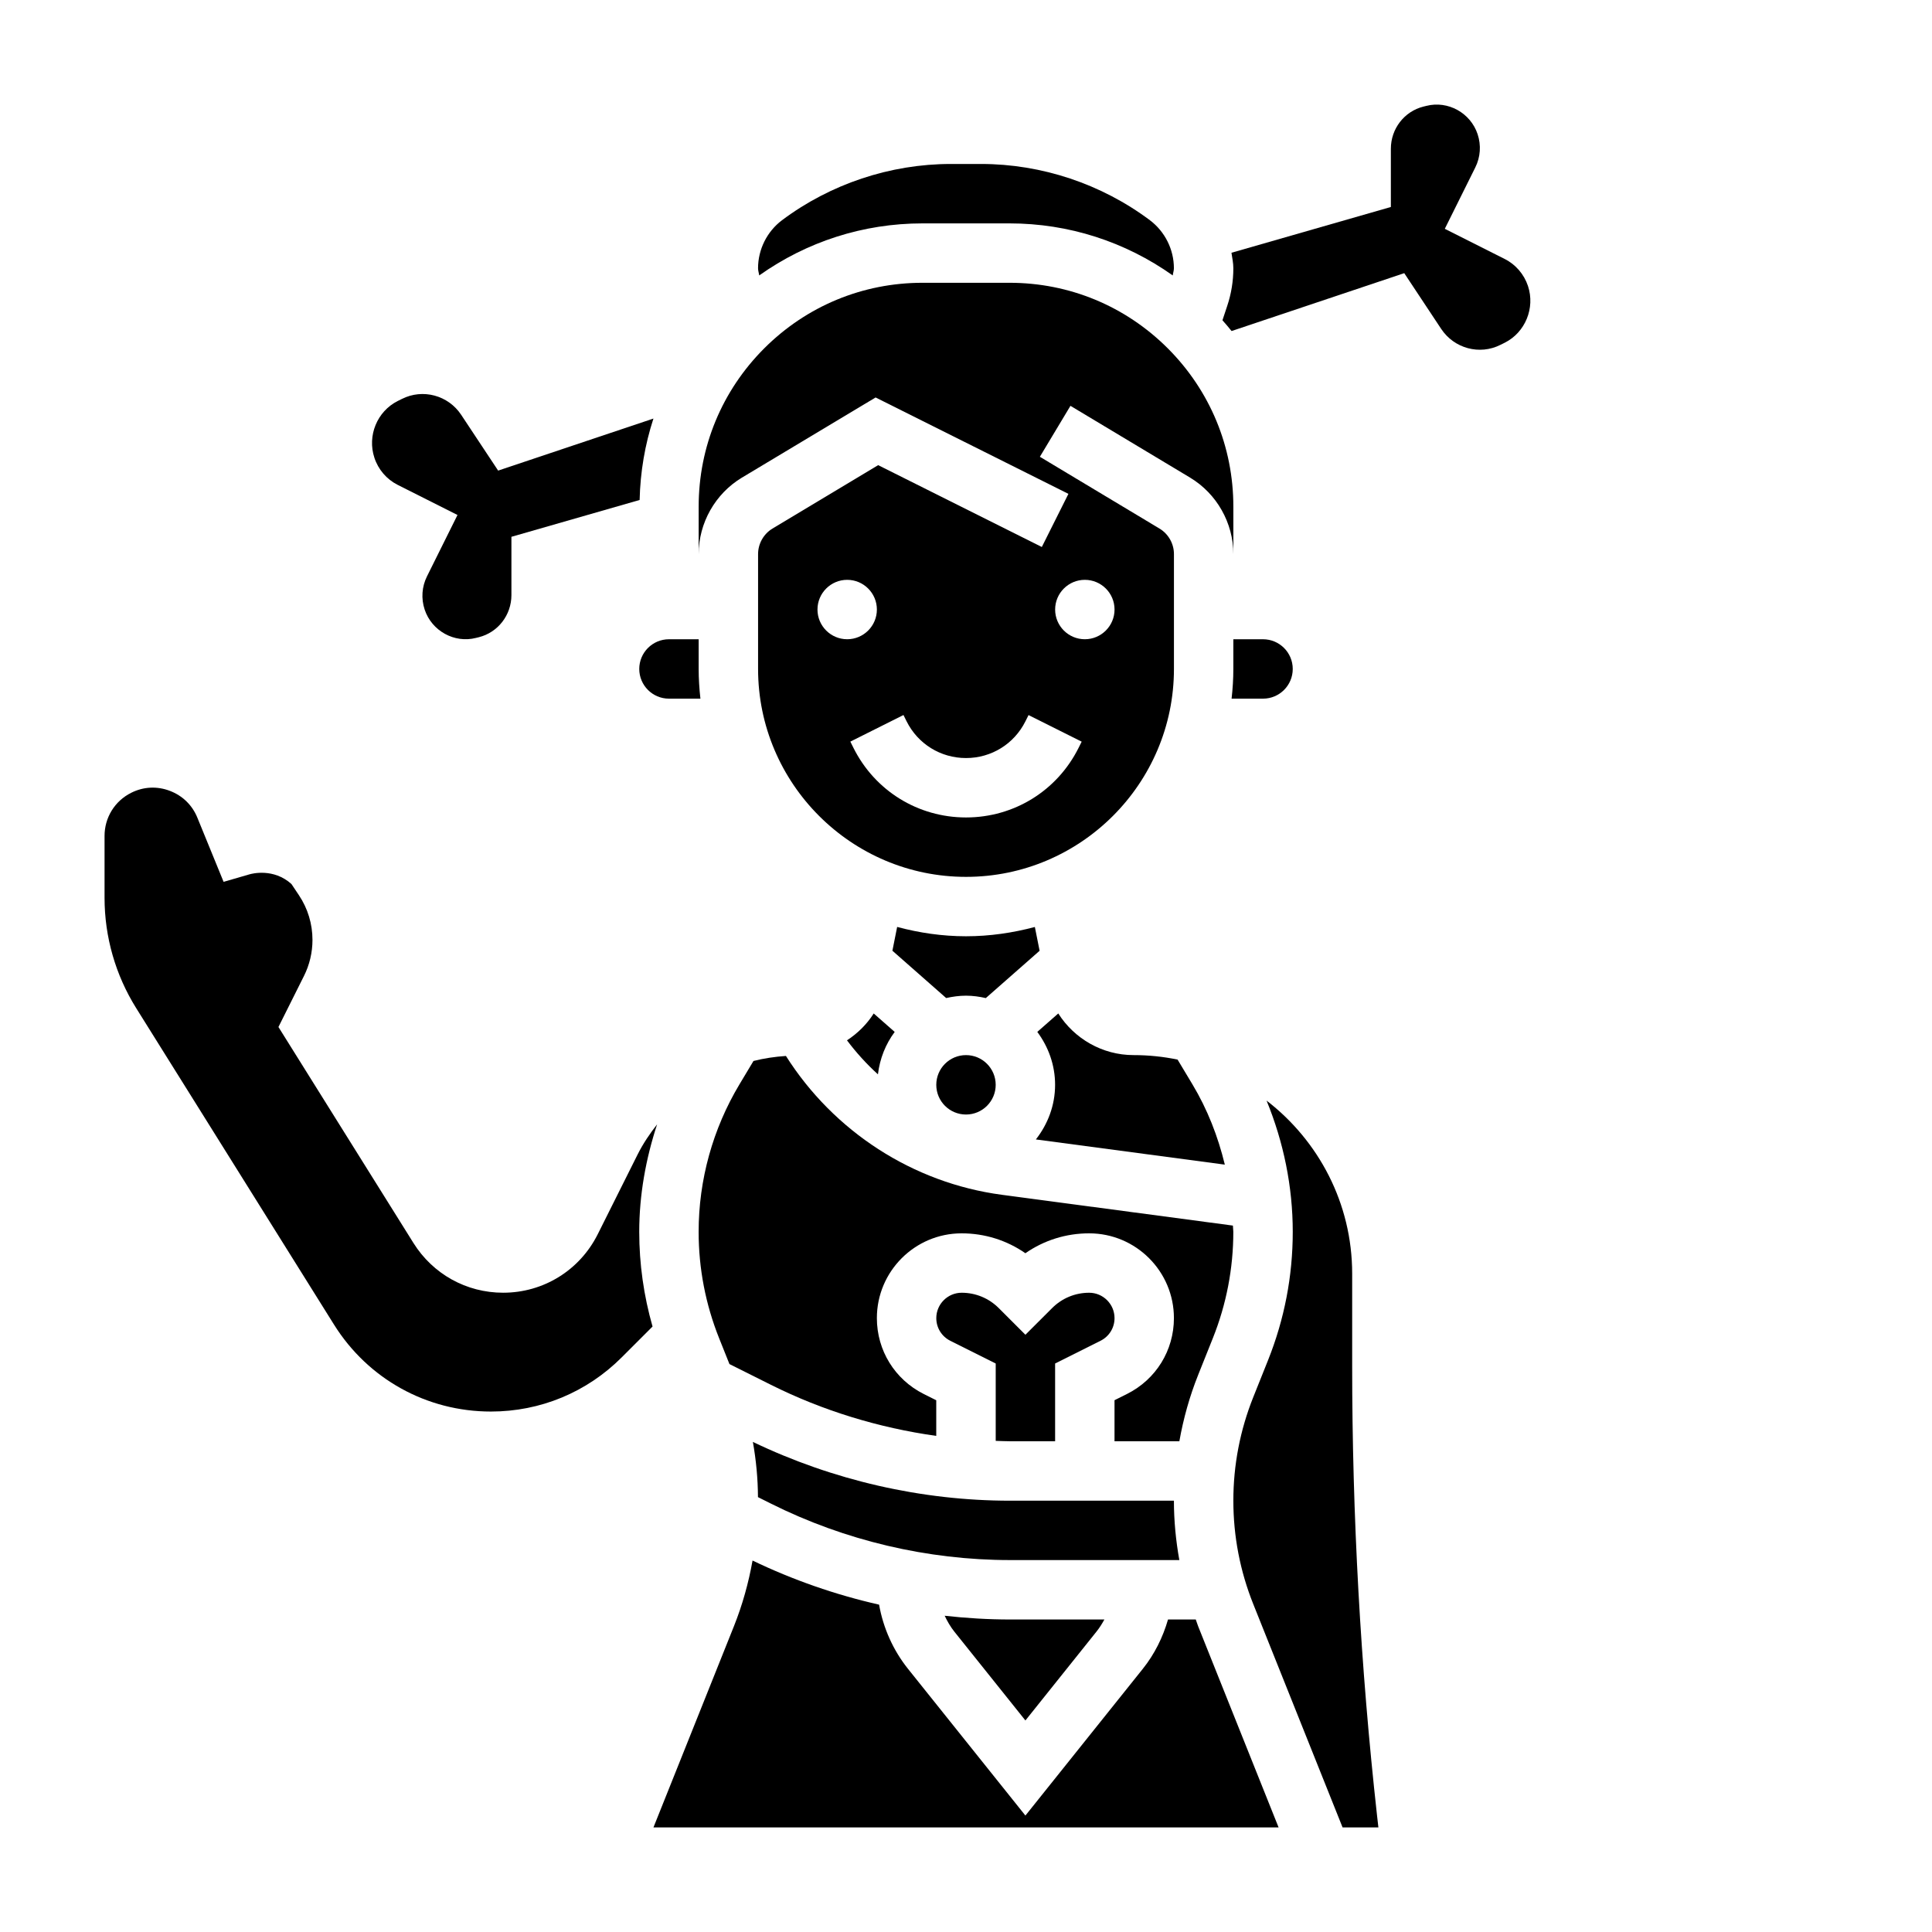 <?xml version="1.0" encoding="UTF-8"?>
<!-- Uploaded to: ICON Repo, www.iconrepo.com, Generator: ICON Repo Mixer Tools -->
<svg fill="#000000" width="800px" height="800px" version="1.1" viewBox="144 144 512 512" xmlns="http://www.w3.org/2000/svg">
 <g>
  <path d="m468.59 452.64c-1.801-7.445-4.598-14.641-8.574-21.262l-3.945-6.574c-3.766-0.781-7.68-1.191-11.676-1.191-8.266 0-15.703-4.352-19.941-11.035l-5.559 4.887c2.922 3.938 4.715 8.754 4.715 14.023 0 5.481-1.953 10.461-5.094 14.477z"/>
  <path d="m407.87 431.49c0 4.348-3.523 7.871-7.871 7.871s-7.875-3.523-7.875-7.871c0-4.348 3.527-7.875 7.875-7.875s7.871 3.527 7.871 7.875"/>
  <path d="m400 392.12c-6.312 0-12.414-0.914-18.246-2.473l-1.258 6.305 14.25 12.539c1.695-0.375 3.441-0.625 5.254-0.625s3.559 0.25 5.25 0.637l14.258-12.539-1.258-6.305c-5.836 1.551-11.938 2.461-18.25 2.461z"/>
  <path d="m411.69 525.95h11.926v-20.609l12.02-6.016c2.301-1.137 3.727-3.445 3.727-6.012 0-3.699-3.023-6.723-6.723-6.723-3.715 0-7.203 1.449-9.832 4.078l-7.062 7.055-7.055-7.055c-2.629-2.629-6.121-4.078-9.84-4.078-3.699 0-6.723 3.023-6.723 6.723 0 2.559 1.426 4.863 3.723 6.016l12.023 6.016v20.5c1.273 0.027 2.543 0.105 3.816 0.105z"/>
  <path d="m461.51 508.4 3.898-9.746c3.606-9.02 5.434-18.516 5.434-28.215 0-0.551-0.102-1.094-0.109-1.645l-61.246-8.164c-23.594-3.148-44.555-16.816-57.207-36.793-2.938 0.203-5.809 0.621-8.598 1.332l-3.715 6.195c-7.07 11.801-10.82 25.316-10.82 39.078 0 9.699 1.828 19.191 5.434 28.215l2.731 6.832 11.004 5.504c13.723 6.863 28.598 11.398 43.801 13.531v-9.445l-3.32-1.66c-7.66-3.844-12.414-11.543-12.414-20.109 0-12.391 10.074-22.465 22.465-22.465 6.125 0 11.965 1.844 16.895 5.273 4.93-3.434 10.762-5.273 16.895-5.273 12.391 0 22.465 10.074 22.465 22.465 0 8.566-4.754 16.254-12.422 20.098l-3.32 1.66v10.879h17.184c1.062-5.973 2.691-11.848 4.969-17.547z"/>
  <path d="m340.61 270.58 35.434-21.246 51.098 25.543-7.047 14.082-43.367-21.688-28.016 16.809c-2.34 1.41-3.812 4-3.812 6.754v30.441c0 30.379 24.727 55.105 55.105 55.105s55.105-24.727 55.105-55.105v-30.441c0-2.754-1.473-5.344-3.824-6.754l-31.707-19.027 8.102-13.5 31.715 19.027c7.062 4.25 11.457 12.012 11.457 20.254v-12.578c0-15.848-6.172-30.73-17.375-41.941-11.211-11.203-26.094-17.375-41.941-17.375h-23.066c-15.848 0-30.73 6.172-41.941 17.375-11.203 11.207-17.375 26.094-17.375 41.941v12.578c0-8.242 4.394-16.004 11.457-20.254zm20.031 34.953c0-4.344 3.527-7.871 7.871-7.871s7.871 3.527 7.871 7.871-3.527 7.871-7.871 7.871-7.871-3.527-7.871-7.871zm69.188 36.668c-5.684 11.375-17.113 18.434-29.824 18.434-12.715 0-24.145-7.062-29.828-18.438l-0.828-1.66 14.082-7.047 0.828 1.672c3 6 9.031 9.73 15.746 9.73s12.746-3.731 15.742-9.73l0.828-1.66 14.082 7.047zm9.535-36.668c0 4.344-3.527 7.871-7.871 7.871s-7.871-3.527-7.871-7.871 3.527-7.871 7.871-7.871 7.871 3.523 7.871 7.871z"/>
  <path d="m394.35 572.19c0.707 1.488 1.527 2.922 2.566 4.219l18.828 23.531 18.828-23.539c0.812-1.008 1.488-2.102 2.102-3.219h-24.977c-5.793 0-11.586-0.348-17.348-0.992z"/>
  <path d="m455.1 541.7h-43.414c-23.488 0-46.988-5.414-68.164-15.578 0.852 4.816 1.324 9.699 1.348 14.633l3.449 1.723c19.57 9.785 41.484 14.957 63.371 14.957h44.848c-0.926-5.164-1.438-10.422-1.438-15.734z"/>
  <path d="m388.46 203.2h23.066c15.727 0 30.684 4.871 43.266 13.793 0.07-0.648 0.305-1.262 0.305-1.906 0-4.984-2.379-9.73-6.359-12.723-12.824-9.613-28.703-14.91-44.73-14.91h-8.031c-16.027 0-31.914 5.297-44.738 14.91-3.969 2.984-6.348 7.738-6.348 12.723 0 0.645 0.227 1.266 0.309 1.906 12.578-8.922 27.535-13.793 43.262-13.793z"/>
  <path d="m318.14 441.96c-1.938 2.488-3.723 5.109-5.172 8.004l-10.57 21.137c-4.789 9.551-14.391 15.484-25.066 15.484-9.723 0-18.602-4.93-23.766-13.18l-35.777-57.238 6.762-13.523c1.48-2.941 2.258-6.246 2.258-9.547 0-4.227-1.234-8.328-3.582-11.84l-1.992-2.984c-4.746-4.266-10.469-2.754-11.133-2.559l-6.848 1.984-6.91-16.906c-1.34-3.371-3.938-5.918-7.32-7.203-3.387-1.301-7.023-1.117-10.258 0.512-4.352 2.172-7.059 6.555-7.059 11.422v16.414c0 10.336 2.898 20.438 8.367 29.199l52.438 83.891c9.02 14.43 24.566 23.047 41.578 23.047 13.098 0 25.41-5.094 34.668-14.359l8.172-8.172c-2.324-8.152-3.527-16.551-3.527-25.102 0-9.738 1.73-19.309 4.738-28.48z"/>
  <path d="m460.89 573.18h-7.352c-1.363 4.723-3.559 9.172-6.668 13.059l-31.125 38.902-31.125-38.895c-3.945-4.945-6.559-10.816-7.652-16.996-11.578-2.621-22.844-6.551-33.535-11.691-1.062 5.969-2.684 11.762-4.922 17.375l-21.34 53.352h165.67l-21.316-53.301c-0.246-0.602-0.402-1.207-0.633-1.805z"/>
  <path d="m502.34 505.97v-24.422c0-18.68-8.918-35.273-22.688-45.879 4.512 11.008 6.941 22.801 6.941 34.773 0 11.715-2.203 23.168-6.559 34.055l-3.898 9.746c-3.508 8.777-5.285 18.012-5.285 27.449s1.777 18.672 5.289 27.441l23.656 59.152h9.492l-0.355-3.125c-4.375-39.473-6.594-79.574-6.594-119.19z"/>
  <path d="m548.93 219.79c-1.031-3.102-3.273-5.707-6.164-7.156l-15.879-7.996 8.078-16.254c1.371-2.754 1.59-5.887 0.621-8.816-1.875-5.66-7.863-8.965-13.578-7.512l-0.77 0.188c-5.086 1.273-8.645 5.871-8.645 11.172v15.438l-42.242 12.129c0.195 1.359 0.496 2.707 0.496 4.102 0 3.41-0.543 6.769-1.629 10.004l-1.258 3.785c0.828 0.938 1.645 1.875 2.418 2.852l45.762-15.336 9.801 14.793c3.434 5.164 10.172 6.992 15.695 4.203l1.141-0.566c5.43-2.731 8.09-9.188 6.152-15.027z"/>
  <path d="m486.59 321.28c0-4.344-3.527-7.871-7.871-7.871h-7.871v7.871c0 2.66-0.172 5.281-0.465 7.871h8.336c4.344 0 7.871-3.523 7.871-7.871z"/>
  <path d="m368.46 419.7c2.457 3.266 5.195 6.289 8.203 9.012 0.496-4.18 2.039-8.016 4.441-11.242l-5.559-4.887c-1.828 2.875-4.262 5.273-7.086 7.117z"/>
  <path d="m249.36 272.48 15.879 7.996-8.078 16.254c-1.371 2.754-1.59 5.887-0.621 8.816 1.875 5.66 7.879 8.965 13.578 7.512l0.77-0.188c5.086-1.273 8.645-5.871 8.645-11.172v-15.438l33.977-9.762c0.172-7.438 1.41-14.68 3.66-21.578l-41.156 13.793-9.801-14.793c-3.434-5.172-10.172-6.984-15.695-4.203l-1.141 0.566c-5.434 2.738-8.094 9.195-6.156 15.027 1.008 3.106 3.25 5.711 6.141 7.168z"/>
  <path d="m313.41 321.28c0 4.344 3.527 7.871 7.871 7.871h8.336c-0.289-2.59-0.465-5.211-0.465-7.871v-7.871h-7.871c-4.344 0-7.871 3.527-7.871 7.871z"/>
 </g>
</svg>